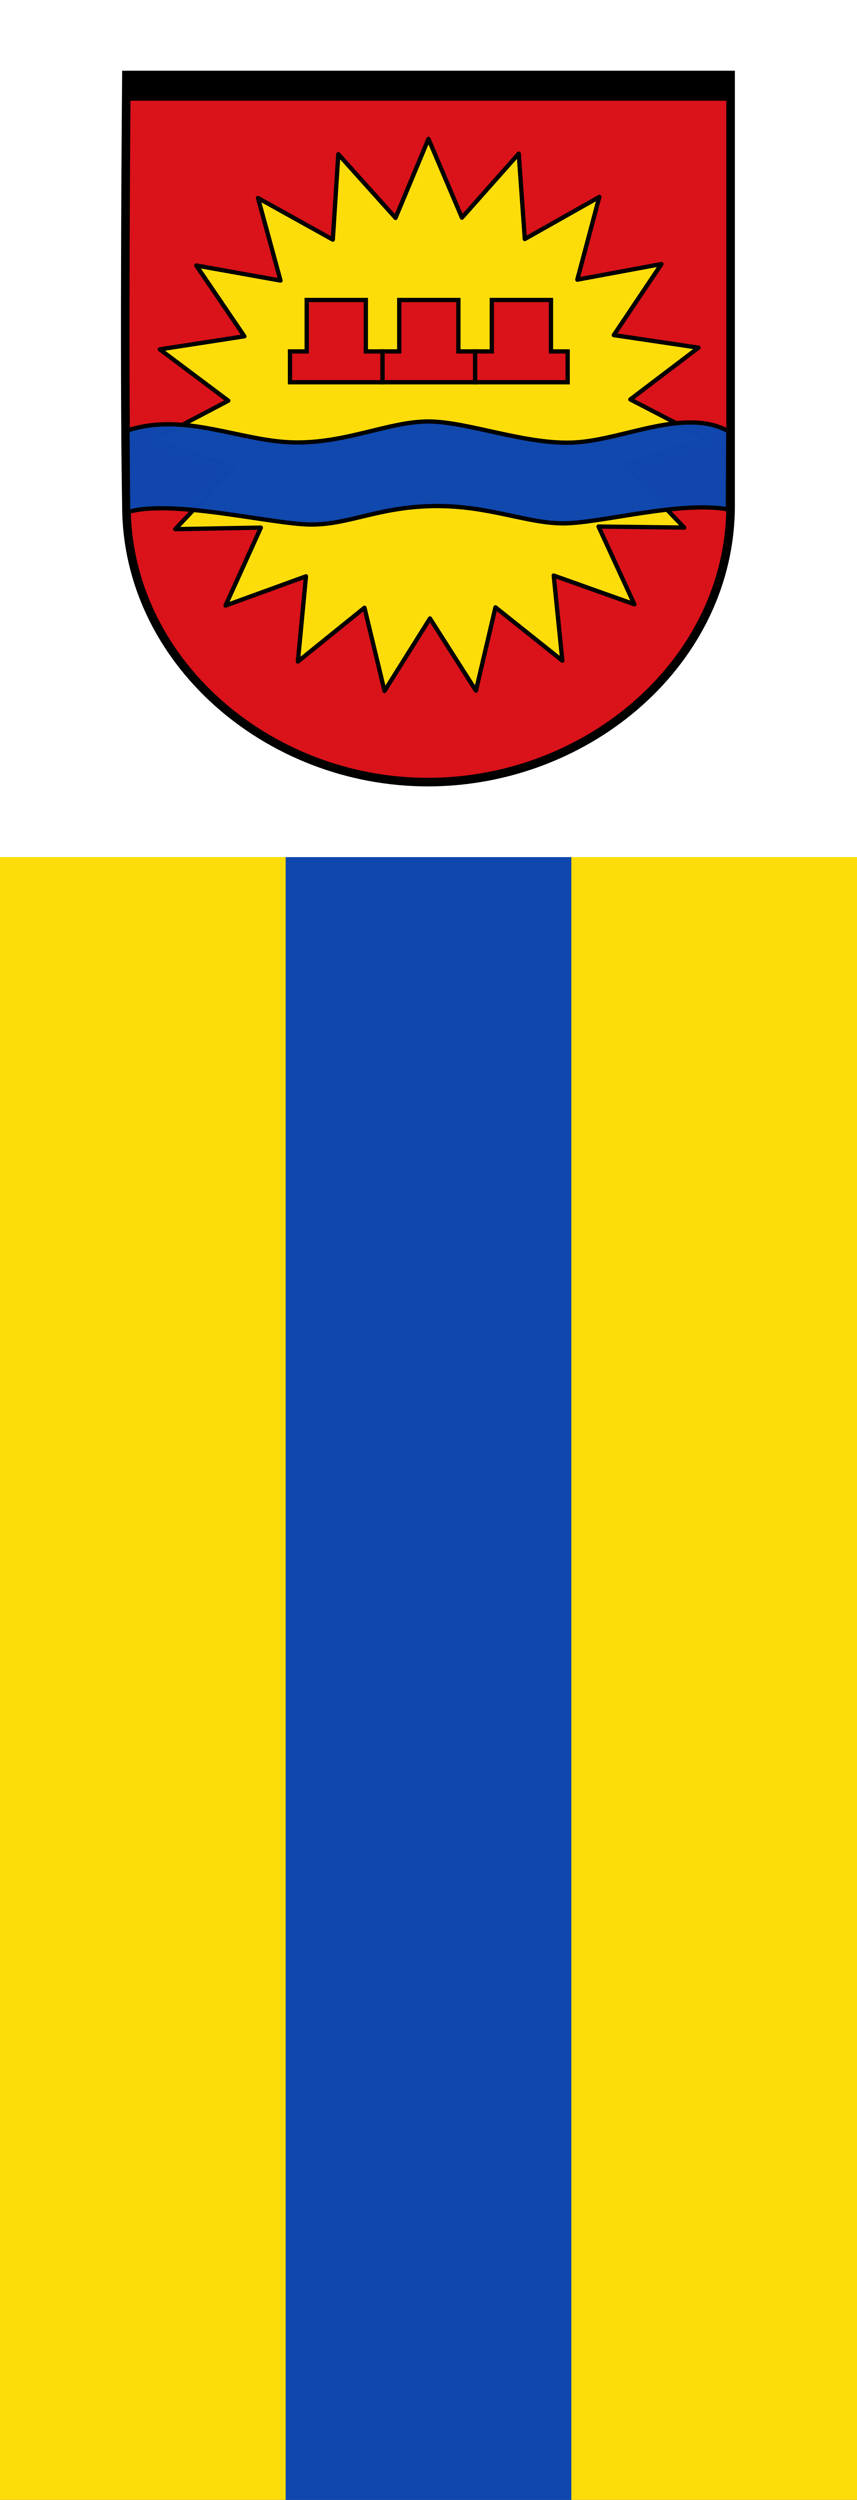 <!-- Created with Inkscape (http://www.inkscape.org/) -->
<svg xmlns:rdf="http://www.w3.org/1999/02/22-rdf-syntax-ns#" xmlns="http://www.w3.org/2000/svg" height="875" width="300" version="1.1" xmlns:cc="http://creativecommons.org/ns#" xmlns:xlink="http://www.w3.org/1999/xlink" xmlns:dc="http://purl.org/dc/elements/1.1/">
 <rect width="100%" height="100%" fill="#333333" stroke="none"/>
 <defs></defs>

 <rect height="575" width="100" y="300" x="100" fill="#0f47af"/>
 <rect height="575" width="100" y="300" x="0" fill="#fcdd09"/>
 <rect height="575" width="100" y="300" x="200" fill="#fcdd09"/>
 <rect height="300" width="300" y="1.2959E-14" x="0" fill="#FFF"/>
 <g stroke-dasharray="none" stroke-miterlimit="4" transform="matrix(0.45,0,0,0.45,42,21.75)">
  <path d="M5,10s-2.042,221.16,0,335c0,120,109.53,215.27,235,215s235-95,235-215v-335z" stroke="#000" stroke-width="6.667" fill="#da121a"/>
  <path stroke-linejoin="round" d="m400.13,421.69-62.717-22.358,6.697,66.224-52.016-41.492-15.201,64.807-35.752-56.161-35.362,56.409-15.591-64.736-51.803,41.846,6.307-66.295-62.575,22.748,27.461-60.626-66.579,1.205,45.673-48.437-63.354-20.48,58.925-31.004-53.256-39.933,65.799-10.169-37.417-55.063,65.516,11.728-17.504-64.205,58.181,32.35,4.287-66.437,44.504,49.535,25.618-61.441,26.043,61.264,44.185-49.783,4.713,66.402,57.968-32.74-17.114,64.346,65.445-12.154-37.063,55.276,65.87,9.78-53.008,40.252,59.102,30.65-63.213,20.87,45.957,48.154-66.579-0.815z" fill-rule="nonzero" stroke="#000" stroke-linecap="round" stroke-width="3.333" fill="#fcdd09"/>
  <path id="path3843" stroke-linejoin="miter" d="m132.25,225,13,0,0-40,46,0,0,40,13,0,0,24-72,0z" stroke="#000" stroke-linecap="butt" stroke-width="3.333" fill="#da121a"/>
  <use xlink:href="#path3843" transform="translate(144.009,-9.5162704e-7)" height="700" width="590" y="0" x="0" stroke-width="3.333"/>
  <use xlink:href="#path3843" transform="translate(72,2.3643957e-8)" height="700" width="590" y="0" x="0" stroke-width="3.333"/>
  <path stroke-linejoin="miter" d="m5,20,470,0" stroke="#000" stroke-linecap="butt" stroke-width="20" fill="none"/>
  <path opacity="0.99" style="enable-background:accumulate;color:#000000;" d="m5.805,286.52c43.818-14.52,87.176,8.093,128.33,9.239,41.149,1.145,74.797-16.278,105.73-16.261,30.932,0.017,76.48,18.587,114.53,16.279,38.053-2.307,84.592-27.154,118.82-8.815l-0.323,60.901c-37.134-6.726-98.217,10.558-127.18,10.88-28.966,0.322-59.355-14.247-102.34-13.443-42.985,0.803-65.885,14.776-95.757,14.35-29.872-0.426-107.03-19.834-141.31-9.759z" stroke="#000" stroke-width="3.333" fill="#0f47af"/>
 </g>
</svg>
